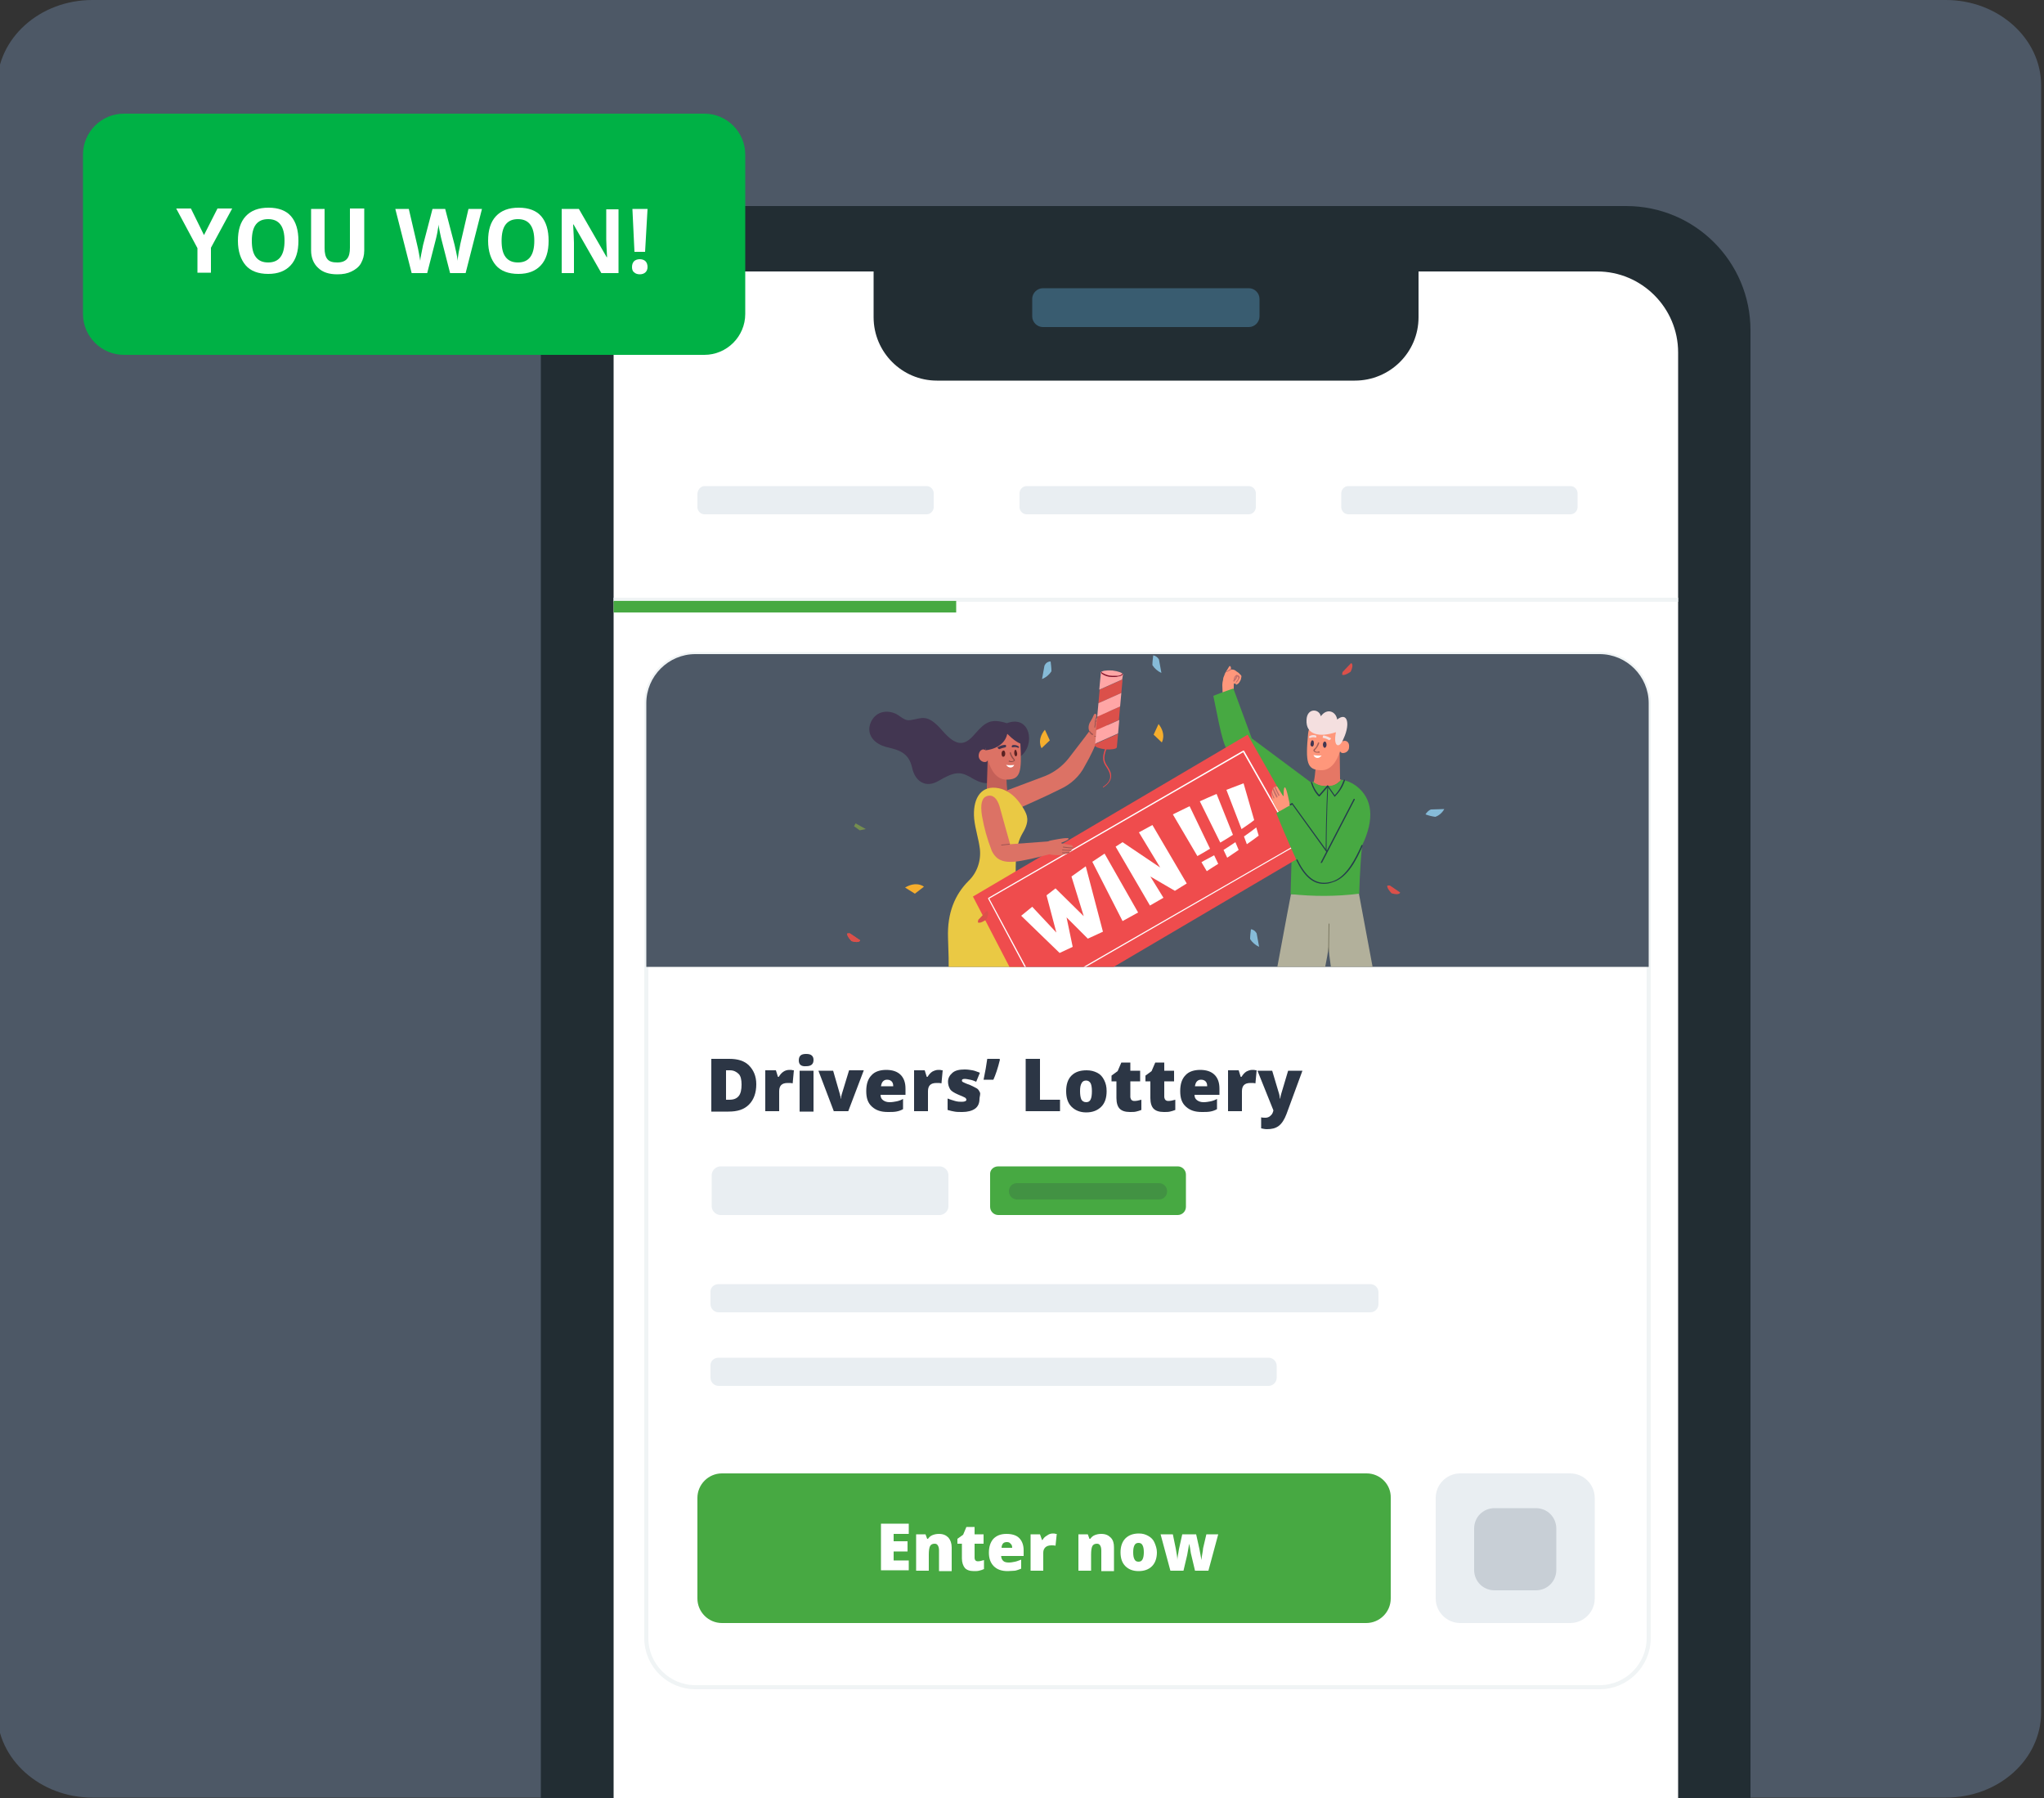 <?xml version="1.0" encoding="UTF-8"?>
<!-- Generator: Adobe Illustrator 26.5.0, SVG Export Plug-In . SVG Version: 6.00 Build 0)  -->
<svg xmlns="http://www.w3.org/2000/svg" xmlns:xlink="http://www.w3.org/1999/xlink" version="1.1" id="Layer_1" x="0px" y="0px" viewBox="0 0 500 439.8" style="enable-background:new 0 0 500 439.8;" xml:space="preserve">
<rect x="0" y="0" width="500" height="439.8" fill="#333333" stroke="none"/>
<style type="text/css">
	.st0{fill:#4D5866;}
	.st1{clip-path:url(#SVGID_00000085226584859632711720000017555794440097588617_);}
	.st2{clip-path:url(#SVGID_00000108309616563117715590000004674599501774507662_);}
	.st3{fill:#222D33;}
	.st4{fill:#FFFFFF;}
	.st5{fill:#395C70;}
	.st6{fill:#E9EEF2;}
	.st7{fill:none;stroke:#F0F4F5;}
	.st8{fill:none;stroke:#47A942;stroke-width:2.835;stroke-miterlimit:10;}
	.st9{fill:#47A942;}
	.st10{enable-background:new    ;}
	.st11{clip-path:url(#SVGID_00000128483171302318551400000014949313319026197916_);}
	.st12{fill:#C8CFD6;}
	.st13{fill:#2C3645;}
	.st14{clip-path:url(#SVGID_00000059278266356413592140000017424711172765668484_);}
	.st15{opacity:0.2;}
	.st16{clip-path:url(#SVGID_00000021077069321509604940000004202882004736893881_);}
	.st17{clip-path:url(#SVGID_00000159449272874334561190000013680228403219103913_);}
	.st18{fill:#EF4C4D;}
	.st19{fill:#B2B09B;}
	.st20{fill:#E57765;}
	.st21{fill:#FF977B;}
	.st22{fill:#423651;}
	.st23{fill:#F4DFDF;}
	.st24{fill:#A55F56;}
	.st25{fill:#C46F6A;}
	.st26{fill:#DC7265;}
	.st27{fill:#C46058;}
	.st28{fill:#5B2222;}
	.st29{fill:#914E49;}
	.st30{fill:#29293A;}
	.st31{fill:#9E5452;}
	.st32{fill:#EAC944;}
	.st33{fill:#253D4C;}
	.st34{fill:#7A7760;}
	.st35{fill:#DB504A;}
	.st36{fill:#FFA6A6;}
	.st37{fill:#85152C;}
	.st38{fill:#F6AE2D;}
	.st39{fill:#86BBD8;}
	.st40{fill:#758E4F;}
	.st41{fill:#00B145;}
</style>
<g transform="matrix(1, 0, 0, 1, 0, 0)">
	<path id="Rectangle_2378-2" class="st0" d="M22.6,0H476c12.8,0,23.3,9.4,23.3,20.9v397.9c0,11.6-10.4,20.9-23.3,20.9H22.6   c-12.8,0-23.3-9.4-23.3-20.9V20.9C-0.7,9.4,9.7,0,22.6,0z"></path>
</g>
<g>
	<defs>
		<rect id="SVGID_1_" x="132.3" y="50.4" width="296" height="554.1"></rect>
	</defs>
	<clipPath id="SVGID_00000090283733266315063010000011701097225142056895_">
		<use xlink:href="#SVGID_1_" style="overflow:visible;"></use>
	</clipPath>
	<g id="Group_1941" style="clip-path:url(#SVGID_00000090283733266315063010000011701097225142056895_);">
		<g id="Group_1931">
			<g>
				<defs>
					<rect id="SVGID_00000039824091124831331370000001557332497249855899_" x="132.3" y="50.4" width="296" height="554.1"></rect>
				</defs>
				<clipPath id="SVGID_00000018204893245536226270000001287748978227989125_">
					<use xlink:href="#SVGID_00000039824091124831331370000001557332497249855899_" style="overflow:visible;"></use>
				</clipPath>
				<g id="Group_1930" style="clip-path:url(#SVGID_00000018204893245536226270000001287748978227989125_);">
					<path id="Path_4614" class="st3" d="M397.9,604.5H162.7c-16.8,0-30.4-13.6-30.4-30.4V80.8c0-16.8,13.6-30.4,30.4-30.4h235.1       c16.8,0,30.4,13.6,30.4,30.4c0,0,0,0,0,0v493.2C428.3,590.9,414.7,604.5,397.9,604.5"></path>
					<path id="Path_4615" class="st4" d="M390.7,595.8H169.9c-10.9,0-19.8-8.9-19.8-19.8V86.2c0-10.9,8.9-19.8,19.8-19.8h220.8       c10.9,0,19.8,8.9,19.8,19.8V576C410.5,586.9,401.6,595.8,390.7,595.8"></path>
					<path id="Path_4616" class="st3" d="M331.4,93.1H229.2c-8.6,0-15.5-7-15.5-15.5c0,0,0,0,0,0V64.8H347v12.8       C347,86.2,340,93.1,331.4,93.1"></path>
					<path id="Path_4617" class="st5" d="M305.5,80h-50.4c-1.4,0-2.6-1.2-2.6-2.6v0v-4.3c0-1.4,1.2-2.6,2.6-2.6h50.4       c1.4,0,2.6,1.2,2.6,2.6v4.3C308.1,78.8,306.9,80,305.5,80L305.5,80"></path>
					<path id="Path_4618" class="st6" d="M172.2,118.9h54.6c1,0.1,1.7,1,1.6,2v2.9c0.1,1-0.6,1.9-1.6,2h-54.6c-1-0.1-1.7-1-1.6-2       v-2.9C170.6,119.9,171.3,119,172.2,118.9"></path>
					<path id="Path_4619" class="st6" d="M251,118.9h54.6c1,0.1,1.7,1,1.6,2v2.9c0.1,1-0.6,1.9-1.6,2H251c-1-0.1-1.7-1-1.6-2v-2.9       C249.3,119.9,250,119,251,118.9"></path>
					<path id="Path_4620" class="st6" d="M329.7,118.9h54.6c1,0.1,1.7,1,1.6,2v2.9c0.1,1-0.6,1.9-1.6,2h-54.6c-1-0.1-1.7-1-1.6-2       v-2.9C328,119.9,328.7,119,329.7,118.9"></path>
					<line id="Line_416" class="st7" x1="410.5" y1="146.7" x2="150.1" y2="146.7"></line>
					<line id="Line_417" class="st8" x1="233.9" y1="148.4" x2="150.1" y2="148.4"></line>
					<path id="Rectangle_2372" class="st7" d="M170.1,160h221.2c6.6,0,12,5.4,12,12v228.7c0,6.6-5.4,12-12,12H170.1       c-6.6,0-12-5.4-12-12V172C158.1,165.4,163.5,160,170.1,160z"></path>
					<path id="Path_4621" class="st9" d="M334.3,360.4H176.6c-3.3,0-6,2.7-6,6V391c0,3.3,2.7,6,6,6h157.6c3.3,0,6-2.7,6-6v-24.6       C340.3,363.1,337.6,360.4,334.3,360.4"></path>
				</g>
			</g>
		</g>
		<g class="st10">
			<path class="st4" d="M222.3,384.1h-6.8v-11.4h6.8v2.5h-3.7v1.8h3.4v2.5h-3.4v2.2h3.7V384.1z"></path>
			<path class="st4" d="M229.7,384.1v-4.8c0-0.6-0.1-1-0.3-1.3c-0.2-0.3-0.4-0.4-0.8-0.4c-0.5,0-0.9,0.2-1.1,0.6     c-0.2,0.4-0.3,1.1-0.3,2.1v3.9h-3.1v-8.9h2.3l0.4,1.1h0.2c0.3-0.4,0.6-0.7,1.1-0.9s1-0.3,1.6-0.3c1,0,1.7,0.3,2.3,0.9     c0.5,0.6,0.8,1.4,0.8,2.4v5.8H229.7z"></path>
			<path class="st4" d="M239.2,381.9c0.4,0,0.9-0.1,1.5-0.3v2.2c-0.4,0.2-0.8,0.3-1.2,0.4c-0.4,0.1-0.8,0.1-1.3,0.1     c-1,0-1.8-0.3-2.2-0.8s-0.7-1.3-0.7-2.3v-3.6h-1.1v-1.2l1.4-1l0.8-1.9h2v1.8h2.2v2.3h-2.2v3.4     C238.4,381.6,238.7,381.9,239.2,381.9z"></path>
			<path class="st4" d="M246.5,384.3c-1.5,0-2.6-0.4-3.4-1.2c-0.8-0.8-1.2-1.9-1.2-3.3c0-1.5,0.4-2.6,1.1-3.4     c0.8-0.8,1.8-1.2,3.2-1.2c1.3,0,2.4,0.3,3.1,1s1.1,1.7,1.1,3v1.4h-5.5c0,0.5,0.2,0.9,0.5,1.2c0.3,0.3,0.8,0.4,1.4,0.4     c0.5,0,1-0.1,1.5-0.2c0.5-0.1,0.9-0.3,1.5-0.5v2.2c-0.5,0.2-1,0.4-1.5,0.5C247.8,384.2,247.2,384.3,246.5,384.3z M246.3,377.2     c-0.4,0-0.7,0.1-0.9,0.3s-0.4,0.6-0.4,1.1h2.6c0-0.4-0.1-0.8-0.4-1C247,377.3,246.7,377.2,246.3,377.2z"></path>
			<path class="st4" d="M257.5,375.1c0.3,0,0.5,0,0.8,0.1l0.2,0l-0.3,2.9c-0.2-0.1-0.6-0.1-1-0.1c-0.7,0-1.2,0.2-1.5,0.5     s-0.5,0.7-0.5,1.3v4.4h-3.1v-8.9h2.3l0.5,1.4h0.1c0.3-0.5,0.6-0.8,1.1-1.1C256.5,375.3,257,375.1,257.5,375.1z"></path>
			<path class="st4" d="M269.4,384.1v-4.8c0-0.6-0.1-1-0.3-1.3s-0.4-0.4-0.8-0.4c-0.5,0-0.9,0.2-1.1,0.6s-0.3,1.1-0.3,2.1v3.9h-3.1     v-8.9h2.3l0.4,1.1h0.2c0.3-0.4,0.6-0.7,1.1-0.9s1-0.3,1.6-0.3c1,0,1.7,0.3,2.3,0.9s0.8,1.4,0.8,2.4v5.8H269.4z"></path>
			<path class="st4" d="M283,379.7c0,1.4-0.4,2.6-1.2,3.4s-1.9,1.2-3.3,1.2c-1.3,0-2.4-0.4-3.2-1.2s-1.2-1.9-1.2-3.4     c0-1.4,0.4-2.6,1.2-3.4s1.9-1.2,3.3-1.2c0.9,0,1.6,0.2,2.3,0.6s1.2,0.9,1.5,1.6S283,378.8,283,379.7z M277.2,379.7     c0,0.8,0.1,1.3,0.3,1.7s0.5,0.6,1,0.6c0.5,0,0.8-0.2,1-0.6s0.3-1,0.3-1.7c0-0.8-0.1-1.3-0.3-1.7s-0.5-0.6-1-0.6     c-0.5,0-0.8,0.2-1,0.6S277.2,378.9,277.2,379.7z"></path>
			<path class="st4" d="M292.3,384.1l-1-4.2l-0.2-1.3l-0.2-1h0c-0.3,1.5-0.4,2.4-0.5,2.8l-0.9,3.8h-3.2l-2.4-8.9h3l0.7,3.4     c0.2,1.2,0.4,2.1,0.4,2.9h0c0-0.5,0.2-1.4,0.4-2.7l0.8-3.6h3.4l0.8,3.6c0.2,1.2,0.4,2,0.5,2.7h0c0-0.4,0.1-0.9,0.2-1.5     s0.2-1.1,0.2-1.4l0.8-3.4h2.9l-2.4,8.9H292.3z"></path>
		</g>
		<g id="Group_1933">
			<g>
				<defs>
					<rect id="SVGID_00000113330740255835776040000001172813375301465987_" x="132.3" y="50.4" width="296" height="554.1"></rect>
				</defs>
				<clipPath id="SVGID_00000167357614476640210390000004896644023958125446_">
					<use xlink:href="#SVGID_00000113330740255835776040000001172813375301465987_" style="overflow:visible;"></use>
				</clipPath>
				<g id="Group_1932" style="clip-path:url(#SVGID_00000167357614476640210390000004896644023958125446_);">
					<path id="Path_4622" class="st6" d="M384.1,360.4h-26.9c-3.3,0-6,2.7-6,6V391c0,3.3,2.7,6,6,6h26.9c3.3,0,6-2.7,6-6v-24.6       C390.1,363.1,387.4,360.4,384.1,360.4"></path>
					<path id="Path_4623" class="st12" d="M375.7,389h-10.1c-2.8,0-5-2.2-5-5v-10.1c0-2.8,2.2-5,5-5h10.1c2.8,0,5,2.2,5,5V384       C380.7,386.8,378.5,389,375.7,389"></path>
				</g>
			</g>
		</g>
		<g class="st10">
			<path class="st13" d="M185,265.2c0,2.1-0.6,3.8-1.8,5s-2.8,1.7-5,1.7H174V259h4.4c2.1,0,3.7,0.5,4.8,1.6S185,263.2,185,265.2z      M181.4,265.3c0-1.2-0.2-2.1-0.7-2.6s-1.2-0.9-2.1-0.9h-1v7.2h0.8c1.1,0,1.8-0.3,2.3-0.9S181.4,266.5,181.4,265.3z"></path>
			<path class="st13" d="M193.1,261.7c0.3,0,0.6,0,0.9,0.1l0.2,0l-0.3,3.2c-0.3-0.1-0.7-0.1-1.2-0.1c-0.8,0-1.3,0.2-1.6,0.5     c-0.3,0.3-0.5,0.8-0.5,1.5v4.9h-3.4v-10h2.6l0.5,1.6h0.2c0.3-0.5,0.7-1,1.2-1.3C192,261.9,192.5,261.7,193.1,261.7z"></path>
			<path class="st13" d="M195.4,259.4c0-0.5,0.1-0.9,0.4-1.2s0.8-0.4,1.4-0.4s1.1,0.1,1.4,0.4s0.4,0.6,0.4,1.1c0,1-0.6,1.5-1.8,1.5     C196,260.9,195.4,260.4,195.4,259.4z M199,271.9h-3.4v-10h3.4V271.9z"></path>
			<path class="st13" d="M204,271.9l-3.8-10h3.6l1.7,5.9c0,0,0,0.1,0,0.1s0,0.2,0.1,0.2c0,0.1,0,0.2,0,0.3s0,0.2,0,0.3h0.1     c0-0.3,0.1-0.6,0.2-1l1.8-5.9h3.6l-3.8,10H204z"></path>
			<path class="st13" d="M217.2,272c-1.7,0-2.9-0.4-3.9-1.3s-1.4-2.1-1.4-3.8c0-1.7,0.4-3,1.3-3.9c0.8-0.9,2.1-1.3,3.6-1.3     c1.5,0,2.7,0.4,3.5,1.2c0.8,0.8,1.2,1.9,1.2,3.4v1.5h-6.1c0,0.6,0.2,1,0.6,1.3s0.9,0.5,1.6,0.5c0.6,0,1.2-0.1,1.7-0.2     c0.5-0.1,1.1-0.3,1.6-0.6v2.5c-0.5,0.3-1.1,0.5-1.7,0.6S218,272,217.2,272z M217,264.1c-0.4,0-0.7,0.1-1,0.4     c-0.3,0.3-0.4,0.7-0.5,1.2h3c0-0.5-0.1-0.9-0.4-1.2S217.4,264.1,217,264.1z"></path>
			<path class="st13" d="M229.5,261.7c0.3,0,0.6,0,0.9,0.1l0.2,0l-0.3,3.2c-0.3-0.1-0.7-0.1-1.2-0.1c-0.8,0-1.3,0.2-1.6,0.5     c-0.3,0.3-0.5,0.8-0.5,1.5v4.9h-3.4v-10h2.6l0.5,1.6h0.2c0.3-0.5,0.7-1,1.2-1.3C228.5,261.9,229,261.7,229.5,261.7z"></path>
			<path class="st13" d="M239.6,268.8c0,1.1-0.4,1.9-1.1,2.4s-1.8,0.8-3.1,0.8c-0.7,0-1.4,0-1.9-0.1c-0.5-0.1-1.1-0.2-1.7-0.4v-2.8     c0.5,0.2,1.1,0.4,1.8,0.6s1.2,0.2,1.7,0.2c0.7,0,1.1-0.2,1.1-0.5c0-0.2-0.1-0.3-0.3-0.5c-0.2-0.1-0.8-0.4-1.8-0.8     c-0.9-0.4-1.6-0.8-1.9-1.3s-0.5-1.1-0.5-1.8c0-0.9,0.4-1.6,1.1-2.2s1.7-0.8,3-0.8c0.7,0,1.3,0.1,1.9,0.2s1.2,0.4,1.8,0.6     l-0.9,2.2c-0.5-0.2-0.9-0.4-1.5-0.5s-0.9-0.2-1.2-0.2c-0.6,0-0.8,0.1-0.8,0.4c0,0.2,0.1,0.3,0.3,0.4s0.8,0.4,1.7,0.7     c0.7,0.3,1.2,0.6,1.6,0.8s0.6,0.6,0.8,1S239.6,268.3,239.6,268.8z"></path>
			<path class="st13" d="M244.5,259l0.1,0.2c-0.5,2.1-1.1,3.8-1.6,4.9h-2.4c0.4-1.9,0.7-3.6,0.9-5.1H244.5z"></path>
			<path class="st13" d="M250.9,271.9V259h3.5v10h4.9v2.8H250.9z"></path>
			<path class="st13" d="M270.7,266.9c0,1.6-0.4,2.9-1.3,3.8c-0.9,0.9-2.1,1.4-3.7,1.4c-1.5,0-2.7-0.5-3.6-1.4s-1.3-2.2-1.3-3.8     c0-1.6,0.4-2.9,1.3-3.8c0.9-0.9,2.1-1.3,3.7-1.3c1,0,1.8,0.2,2.6,0.6s1.3,1,1.7,1.8S270.7,265.8,270.7,266.9z M264.2,266.9     c0,0.9,0.1,1.5,0.3,2c0.2,0.4,0.6,0.7,1.2,0.7c0.5,0,0.9-0.2,1.1-0.7c0.2-0.4,0.3-1.1,0.3-2c0-0.8-0.1-1.5-0.3-1.9     s-0.6-0.7-1.1-0.7c-0.5,0-0.9,0.2-1.1,0.6C264.3,265.4,264.2,266,264.2,266.9z"></path>
			<path class="st13" d="M277.5,269.3c0.5,0,1-0.1,1.7-0.3v2.5c-0.5,0.2-0.9,0.3-1.3,0.4c-0.4,0.1-0.9,0.1-1.5,0.1     c-1.2,0-2-0.3-2.5-0.8s-0.8-1.4-0.8-2.6v-4.1h-1.2v-1.4l1.5-1.1l0.9-2.1h2.2v2h2.4v2.6h-2.4v3.9     C276.6,269,276.9,269.3,277.5,269.3z"></path>
			<path class="st13" d="M285.8,269.3c0.5,0,1-0.1,1.7-0.3v2.5c-0.5,0.2-0.9,0.3-1.3,0.4c-0.4,0.1-0.9,0.1-1.5,0.1     c-1.2,0-2-0.3-2.5-0.8s-0.8-1.4-0.8-2.6v-4.1h-1.2v-1.4l1.5-1.1l0.9-2.1h2.2v2h2.4v2.6h-2.4v3.9     C284.9,269,285.2,269.3,285.8,269.3z"></path>
			<path class="st13" d="M294,272c-1.7,0-2.9-0.4-3.9-1.3s-1.4-2.1-1.4-3.8c0-1.7,0.4-3,1.3-3.9c0.8-0.9,2.1-1.3,3.6-1.3     c1.5,0,2.7,0.4,3.5,1.2c0.8,0.8,1.2,1.9,1.2,3.4v1.5h-6.1c0,0.6,0.2,1,0.6,1.3s0.9,0.5,1.6,0.5c0.6,0,1.2-0.1,1.7-0.2     c0.5-0.1,1.1-0.3,1.6-0.6v2.5c-0.5,0.3-1.1,0.5-1.7,0.6S294.8,272,294,272z M293.8,264.1c-0.4,0-0.7,0.1-1,0.4     c-0.3,0.3-0.4,0.7-0.5,1.2h3c0-0.5-0.1-0.9-0.4-1.2S294.2,264.1,293.8,264.1z"></path>
			<path class="st13" d="M306.3,261.7c0.3,0,0.6,0,0.9,0.1l0.2,0l-0.3,3.2c-0.3-0.1-0.7-0.1-1.2-0.1c-0.8,0-1.3,0.2-1.6,0.5     c-0.3,0.3-0.5,0.8-0.5,1.5v4.9h-3.4v-10h2.6l0.5,1.6h0.2c0.3-0.5,0.7-1,1.2-1.3C305.3,261.9,305.8,261.7,306.3,261.7z"></path>
			<path class="st13" d="M307.6,261.9h3.6l1.7,5.7c0.1,0.3,0.1,0.7,0.2,1.1h0.1c0-0.4,0.1-0.8,0.2-1.1l1.7-5.7h3.5l-3.9,10.6     c-0.5,1.3-1.1,2.3-1.9,2.9s-1.7,0.8-2.9,0.8c-0.5,0-0.9-0.1-1.4-0.2v-2.7c0.3,0.1,0.7,0.1,1.1,0.1c0.3,0,0.6-0.1,0.8-0.2     c0.2-0.1,0.4-0.3,0.6-0.5c0.2-0.2,0.4-0.6,0.5-1.1L307.6,261.9z"></path>
		</g>
		<g id="Group_1938">
			<g>
				<defs>
					<rect id="SVGID_00000106118123628899555010000003488713233015695010_" x="132.3" y="50.4" width="296" height="554.1"></rect>
				</defs>
				<clipPath id="SVGID_00000029748099337051159740000000805614954121661874_">
					<use xlink:href="#SVGID_00000106118123628899555010000003488713233015695010_" style="overflow:visible;"></use>
				</clipPath>
				<g id="Group_1937" style="clip-path:url(#SVGID_00000029748099337051159740000000805614954121661874_);">
					<path id="Path_4624" class="st9" d="M244.2,285.3h43.9c1.1,0,2,0.9,2,2v7.9c0,1.1-0.9,2-2,2h-43.9c-1.1,0-2-0.9-2-2v-7.9       C242.1,286.2,243,285.3,244.2,285.3"></path>
					<g id="Group_1936" class="st15">
						<g id="Group_1935">
							<g>
								<defs>
									<rect id="SVGID_00000066478110322631836630000009900100247605417910_" x="246.8" y="289.4" width="38.7" height="4"></rect>
								</defs>
								<clipPath id="SVGID_00000046298124437398640070000016184696039480543389_">
									<use xlink:href="#SVGID_00000066478110322631836630000009900100247605417910_" style="overflow:visible;"></use>
								</clipPath>
								<g id="Group_1934" style="clip-path:url(#SVGID_00000046298124437398640070000016184696039480543389_);">
									<path id="Path_4625" class="st13" d="M248.8,289.4h34.7c1.1,0,2,0.9,2,2c0,1.1-0.9,2-2,2h-34.7c-1.1,0-2-0.9-2-2           C246.8,290.3,247.6,289.4,248.8,289.4"></path>
								</g>
							</g>
						</g>
					</g>
					<path id="Path_4626" class="st6" d="M176.5,285.3h53.1c1.2-0.1,2.3,0.8,2.4,2v7.9c-0.1,1.2-1.2,2.1-2.4,2h-53.1       c-1.2,0.1-2.3-0.8-2.4-2v-7.9C174.2,286.1,175.3,285.2,176.5,285.3"></path>
					<path id="Path_4627" class="st6" d="M175.8,314.1h159.4c1.1,0,2,0.9,2,2v2.9c0,1.1-0.9,2-2,2H175.8c-1.1,0-2-0.9-2-2v-2.9       C173.7,315,174.6,314.1,175.8,314.1"></path>
					<path id="Path_4628" class="st6" d="M175.8,332.1h134.5c1.1,0,2,0.9,2,2v2.9c0,1.1-0.9,2-2,2H175.8c-1.1,0-2-0.9-2-2v-2.9       C173.7,333,174.6,332.1,175.8,332.1"></path>
					<path id="Path_4629" class="st0" d="M403.3,236.5H158.1V172c0-6.6,5.4-12,12-12h221.2c6.6,0,12,5.4,12,12V236.5z"></path>
				</g>
			</g>
		</g>
		<g id="Group_1940">
			<g>
				<defs>
					<path id="SVGID_00000036963315820341346860000017729899825190048161_" d="M169.7,160c-6.6,0-12,5.4-12,12v64.5h245.2V172       c0-6.6-5.4-12-12-12L169.7,160z"></path>
				</defs>
				<clipPath id="SVGID_00000122681884755763386110000007263471324046388659_">
					<use xlink:href="#SVGID_00000036963315820341346860000017729899825190048161_" style="overflow:visible;"></use>
				</clipPath>
				<g id="Group_1939" style="clip-path:url(#SVGID_00000122681884755763386110000007263471324046388659_);">
					<path id="Path_4630" class="st18" d="M269.9,192.6c-0.1,0-0.1-0.1-0.1-0.1c0,0,0-0.1,0.1-0.1c2.4-1.6,1.8-3.2,0.8-4.7       c-0.8-1.2-1.3-2.1-0.3-4.7c0-0.1,0.1-0.1,0.2-0.1c0.1,0,0.1,0.1,0.1,0.2c-1,2.5-0.5,3.3,0.3,4.5       C271.9,189,272.6,190.8,269.9,192.6C270,192.6,270,192.6,269.9,192.6"></path>
					<path id="Path_4631" class="st19" d="M315.8,218.7c0,0-5.8,29.9-10.6,59.5c1.4,0.1,2.8,0.1,4.1,0c0.9-5.1,9.9-13.7,7.9-24.5       c6.3-8.4,7.8-22.1,7.8-22.1s0.6,12.8,6.7,22.1c-2.9,10.8,6.3,19.7,7.7,24.5c1.4,0.2,2.8,0.1,4.1,0       c-1.3-7.3-11.1-59.7-11.1-59.7L315.8,218.7z"></path>
					<path id="Path_4632" class="st20" d="M327.8,190.9c0-0.2,0-0.4,0-0.7l-0.1-6.8c-1.9-0.2-3.9,0.2-5.6,1.1c-0.3,4.2-0.6,7-0.9,7       c0.9,0.7,1.9,1.2,3,1.5C325.7,192.7,326.9,191.9,327.8,190.9"></path>
					<path id="Path_4633" class="st21" d="M328.7,179.1c0,0-0.6,9.5-5.6,9.3c-3.4-0.1-3.8-1.8-3.1-9.1c0.4-3.1,3.5-3.1,4.7-3.2       C325.9,176.1,328.7,176.9,328.7,179.1"></path>
					<path id="Path_4634" class="st21" d="M330,182.8c0,0.8-0.7,1.4-1.5,1.4c-0.7,0-0.9-0.7-0.9-1.5c0-0.8,0.6-1.5,1.4-1.5       C329.8,181.3,330.1,182,330,182.8"></path>
					<path id="Path_4635" class="st22" d="M324.5,182.2c0,0.4-0.3,0.8-0.5,0.7c-0.2,0-0.4-0.4-0.4-0.8s0.3-0.8,0.5-0.7       C324.3,181.4,324.5,181.7,324.5,182.2"></path>
					<path id="Path_4636" class="st22" d="M321.4,181.9c0,0.4-0.2,0.8-0.5,0.7s-0.4-0.4-0.3-0.8s0.2-0.8,0.5-0.7       C321.3,181.1,321.4,181.4,321.4,181.9"></path>
					<path id="Path_4637" class="st23" d="M323.7,180.5c0.4,0.1,0.9,0.2,1.3,0.5c0.1,0.1,0.2,0,0.3,0c0.1-0.1,0.1-0.1,0.2-0.2       c0.1-0.1,0.1-0.2,0-0.3c0,0,0,0-0.1,0c-0.5-0.3-1.1-0.5-1.6-0.6c-0.1,0-0.2,0.1-0.2,0.2c0,0,0,0,0,0c0,0.1,0,0.1,0,0.2       C323.5,180.4,323.5,180.5,323.7,180.5"></path>
					<path id="Path_4638" class="st23" d="M320.5,180.5c0.4-0.2,0.9-0.2,1.3-0.1c0.1,0,0.2,0,0.2-0.1c0,0,0,0,0,0c0-0.1,0-0.2,0-0.2       c0-0.1-0.1-0.1-0.1-0.2c-0.6-0.2-1.2-0.1-1.6,0.2c-0.1,0.1-0.1,0.2-0.1,0.2c0,0,0,0.1,0.1,0.1       C320.3,180.5,320.4,180.5,320.5,180.5"></path>
					<path id="Path_4639" class="st24" d="M322.1,184.1L322.1,184.1c-0.4,0-0.6-0.2-0.8-0.4c0-0.1-0.1-0.4,0.3-0.6       c0.4-0.4,0.6-0.9,0.8-1.4c0-0.1,0.1-0.1,0.2-0.1c0.1,0,0.1,0.1,0.1,0.2c-0.2,0.6-0.5,1.1-0.9,1.5c-0.1,0.1-0.2,0.2-0.2,0.3       c0.1,0.2,0.3,0.3,0.5,0.3c0.2,0,0.3,0,0.5-0.1c0.1,0,0.1,0,0.2,0.1c0,0.1,0,0.1,0,0.2C322.5,184.1,322.3,184.1,322.1,184.1"></path>
					<path id="Path_4640" class="st4" d="M323.3,184.8c-0.7,0.1-1.4,0-2-0.1C321.6,185.4,322.5,185.8,323.3,184.8"></path>
					<path id="Path_4641" class="st21" d="M299.5,165c0,0,1.2-2.1,1.3-2.1c0.1,0,0.5,0.2,0.2,1C300.6,164.4,300.1,164.8,299.5,165"></path>
					<path id="Path_4642" class="st21" d="M299.1,170.1c0-0.1-0.1-2.5-0.1-2.5c0-0.5,0.1-1,0.2-1.4c0-0.3,0.1-0.6,0.2-0.8       c0.1-0.3,0.3-0.6,0.5-0.8c0.2-0.2,0.4-0.4,0.6-0.5c0.3-0.3,0.8-0.4,1.2-0.3c0.2,0.1,0.4,0.1,0.6,0.3c0.2,0.2,0.5,0.3,0.7,0.5       c0.2,0.2,0.4,0.4,0.6,0.6c0.1,0.2,0.1,0.4,0,0.6c0,0.3-0.1,0.5-0.2,0.7c-0.1,0.2-0.2,0.3-0.3,0.5c-0.1,0.1-0.1,0.1-0.2,0.2       c-0.1,0.1-0.2,0.1-0.3,0.2c-0.1,0.1-0.2,0.1-0.3,0c0-0.1,0-0.1,0-0.2c0-0.1,0.1-0.1,0.1-0.2c-0.1,0.1-0.1,0.2-0.2,0.2       c-0.1,0.1-0.2,0.1-0.3,0c-0.1-0.1-0.1-0.1-0.1-0.2c0-0.1,0-0.1,0-0.2l0,3.2C301,170.3,300,170.4,299.1,170.1"></path>
					<path id="Path_4643" class="st25" d="M302.4,167C302.3,167,302.3,167,302.4,167c-0.1-0.1-0.1-0.2-0.1-0.2c0,0,0,0,0,0       c0.3-0.3,0.5-0.6,0.6-1c0-0.3-0.4-0.3-0.4-0.4c0,0-0.6,0.1-0.5,1.2c0,0.1,0,0.1-0.1,0.1c0,0,0,0,0,0c-0.1,0-0.1,0-0.1-0.1       c0,0,0,0,0,0c-0.1-1.4,0.8-1.5,0.8-1.5c0.4,0,0.6,0.3,0.7,0.6C303,166.3,302.8,166.7,302.4,167C302.4,167,302.4,167,302.4,167"></path>
					<path id="Path_4644" class="st25" d="M301.8,166.7c0,0-0.1,0-0.1-0.1c0-0.1,0-0.1,0-0.2c0,0,0,0,0,0c0.2-0.2,0.7-0.7,0.6-1.1       c0-0.1,0-0.1,0.1-0.2c0.1,0,0.1,0,0.2,0.1C302.8,166,301.9,166.7,301.8,166.7C301.8,166.7,301.8,166.7,301.8,166.7"></path>
					<path id="Path_4645" class="st25" d="M300.1,164.4c-0.1,0-0.1-0.1-0.1-0.1c0,0,0-0.1,0.1-0.1c0.3-0.2,0.6-0.4,0.9-0.6       c0.1,0,0.1,0,0.2,0.1c0,0,0,0,0,0c0,0.1,0,0.1-0.1,0.2c0,0,0,0,0,0C300.8,164,300.5,164.2,300.1,164.4       C300.2,164.4,300.2,164.4,300.1,164.4"></path>
					<path id="Path_4646" class="st9" d="M331.7,192.2c-1.1-0.8-2.3-1.3-3.6-1.5c-0.8,1-2.1,1.6-3.4,1.5c-1.2,0.1-2.5-0.2-3.5-1       c-0.3,0.1-0.5,0.2-0.5,0.2l-14.5-10.8l-4.5-12.2c0,0-2.9,1-4.9,1.8c2.2,10.9,2.5,12.9,5.2,15.8c2.7,2.9,12.1,11.9,12.1,11.9       l-1.9,1l3.8,9.2l-0.3,10.6c5.6,0.6,11.2,0.6,16.8-0.1c0,0,0.1-6.1,0.7-11.8C336.3,200.3,335.8,195.3,331.7,192.2"></path>
					<path id="Path_4647" class="st22" d="M249.5,185.1c3.9-2.7,2.6-10.4-3.2-8.2c-3.8-1.2-5.2-0.4-7.8,2.6c-2.6,3.1-4.6,3.1-8-0.8       c-3.2-3.7-4.6-3.2-6.5-2.8c-1.9,0.4-2.2,0.5-3.9-0.7c-1.9-1.5-5.3-1.8-6.9,1.1c-1.5,2.8,0.1,5.6,3.9,6.5c3.1,0.7,5.2,1.5,6,4.9       c0.7,3.4,3.3,5.2,6.5,3.3c3.6-2.1,5.1-2.4,7.6-1c2.5,1.5,4.9,2.7,7.7-0.3C247.9,186.7,249.5,185.1,249.5,185.1"></path>
					<path id="Path_4648" class="st26" d="M266.7,178.6l-5.3,6.9c-1.5,1.9-3.5,3.4-5.7,4.3l-10.1,3.8l3.9,4c0,0,7-3.1,9.7-4.5       c2.7-1.2,4.9-3.2,6.2-5.8c1.4-2.4,2.5-4.8,3.5-7.4L266.7,178.6z"></path>
					<path id="Path_4649" class="st26" d="M229.9,246.2c-6.5-1.9-8.9-0.4-14.2-1.8c-0.5,1.2-0.9,2.4-1,3.7c2.6,0.8,20.2,9,23.1,0       C235.2,247.2,232.6,246.6,229.9,246.2"></path>
					<path id="Path_4650" class="st26" d="M250.6,250.2c0.4,8.7-0.2,22.8,0.1,26.7c-1.2,0.5-2.6,0.5-3.8-0.1c-0.3-3-4.4-11.3-3-19.6       c0.4-2.5,0.5-5,0.1-7.5c-0.1-0.5-0.1-0.7-0.1-0.7L250.6,250.2z"></path>
					<path id="Path_4651" class="st27" d="M241.4,193.3c0-0.2,0-0.4,0-0.7l0.2-6.8c1.6-0.2,3.2,0.3,4.5,1.3c0.1,4.2,0.2,6.3,0.4,6.3       c-0.5,1-1.3,1.7-2.4,2C243.1,195.2,242.1,194.4,241.4,193.3"></path>
					<path id="Path_4652" class="st26" d="M240.9,181.2c0,0,0.3,9.5,5.3,9.5c3.4,0,3.8-1.7,3.4-8.9c-0.3-3.1-3.4-3.2-4.6-3.3       C243.8,178.3,241,179,240.9,181.2"></path>
					<path id="Path_4653" class="st26" d="M239.4,184.9c0,0.8,0.7,1.5,1.5,1.5c0.7,0,0.9-0.6,0.9-1.5c0.1-0.8-0.5-1.5-1.3-1.6       C239.8,183.4,239.4,184.1,239.4,184.9"></path>
					<path id="Path_4654" class="st28" d="M245,184.4c0,0.4,0.2,0.8,0.5,0.7s0.4-0.4,0.4-0.8s-0.2-0.8-0.5-0.7S245,184,245,184.4"></path>
					<path id="Path_4655" class="st28" d="M248.1,184.2c0,0.4,0.2,0.8,0.4,0.8c0.2,0,0.4-0.4,0.3-0.8s-0.2-0.8-0.4-0.8       C248.2,183.4,248.1,183.8,248.1,184.2"></path>
					<path id="Path_4656" class="st22" d="M245.9,182.8c-0.4,0.1-0.9,0.2-1.3,0.4c-0.1,0.1-0.2,0-0.3,0c-0.1-0.1-0.1-0.1-0.2-0.2       c-0.1-0.1-0.1-0.2,0-0.3c0,0,0,0,0.1,0c0.5-0.3,1.1-0.5,1.7-0.5c0.1,0,0.2,0.1,0.2,0.2c0,0,0,0,0,0c0,0.1,0,0.1,0,0.2       C246.1,182.7,246,182.8,245.9,182.8"></path>
					<path id="Path_4657" class="st22" d="M249,182.9c-0.4-0.2-0.9-0.2-1.3-0.1c-0.1,0-0.2,0-0.2-0.1c0,0,0,0,0,0c0-0.1,0-0.2,0-0.2       c0-0.1,0.1-0.1,0.1-0.2c0.6-0.2,1.2,0,1.6,0.3c0.1,0.1,0.1,0.2,0.1,0.2l-0.1,0.1C249.2,182.9,249.1,182.9,249,182.9"></path>
					<path id="Path_4658" class="st29" d="M247.4,186.4L247.4,186.4c-0.2,0-0.4,0-0.6-0.1c-0.1,0-0.1-0.1,0-0.2c0-0.1,0.1-0.1,0.2,0       l0,0c0.2,0.1,0.3,0.1,0.5,0.1l0,0c0.2,0,0.4-0.1,0.5-0.2c0-0.1-0.1-0.2-0.2-0.3c-0.4-0.4-0.7-1-0.8-1.5c0-0.1,0-0.1,0.1-0.2       s0.1,0,0.2,0.1c0.1,0.5,0.4,1,0.7,1.4c0.3,0.3,0.3,0.5,0.2,0.6C248,186.3,247.7,186.4,247.4,186.4"></path>
					<path id="Path_4659" class="st4" d="M246.1,187.1c0.7,0.1,1.4,0.1,2,0C247.8,187.8,246.9,188.1,246.1,187.1"></path>
					<path id="Path_4660" class="st22" d="M241.2,183.5c0,0,4.4-0.3,5.2-4c2.8,2.8,3.9,2.5,3.9,2.5s0.1-5-6.5-4       C239.1,178.9,241.2,183.5,241.2,183.5"></path>
					<path id="Path_4661" class="st30" d="M253.5,282c-0.8-0.4-2.1-0.9-2.4-1.9c0-0.1,0-0.1,0-0.2c-0.1-0.4-0.3-2.4-0.4-3l-3.8-0.1       l0.3,3.3l0.3,3.2h1.5l-0.1-1.1c0.3,0.2,0.5,0.5,0.7,0.8c0.1,0.1,0.1,0.2,0.2,0.3l4.5,0C254.3,282.7,254,282.2,253.5,282"></path>
					<path id="Path_4662" class="st30" d="M209.3,249.3c0.6-0.6,1.3-1.8,2.4-1.8c0.1,0,0.1,0,0.2,0c0.4,0,2.4,0.4,3,0.6l1-3.7       l-3.2-0.7l-3.1-0.7l-0.3,1.5l1,0.2c-0.2,0.2-0.5,0.3-0.9,0.4c-0.1,0-0.2,0.1-0.3,0.1l-1,4.4       C208.4,249.8,208.9,249.7,209.3,249.3"></path>
					<path id="Path_4663" class="st21" d="M343.9,279.4c-0.3-1.1-0.3-1.2-0.3-1.2l-4.1,0l0.3,1.4l4.2,0       C343.9,279.6,343.9,279.5,343.9,279.4"></path>
					<path id="Path_4664" class="st23" d="M342.6,281.4c0.5-0.4,1-1.4,1.5-1.6c0-0.1-0.1-0.1-0.1-0.2l-4.2,0l0.2,1.2       c0.3,0.1,0.5,0.2,0.7,0.3C341.2,281.6,341.9,281.6,342.6,281.4"></path>
					<path id="Path_4665" class="st30" d="M346.9,281.6c-0.8-0.4-2.3-0.9-2.8-1.8c-0.5,0.1-1,1.2-1.5,1.6c-0.6,0.2-1.3,0.2-1.9-0.2       c-0.2-0.1-0.5-0.2-0.7-0.3l0.4,2h1.6c0-0.2,0-0.4,0.2-0.4c0.2,0,0.2,0.2,0.3,0.4h5.3C347.7,282.3,347.4,281.8,346.9,281.6"></path>
					<path id="Path_4666" class="st21" d="M305,279.4c0.3-1.1,0.3-1.2,0.3-1.2l4.1,0l-0.3,1.4l-4.2,0       C304.9,279.6,304.9,279.5,305,279.4"></path>
					<path id="Path_4667" class="st23" d="M306.3,281.4c-0.5-0.4-1-1.4-1.5-1.6c0-0.1,0.1-0.1,0.1-0.2l4.2,0l-0.2,1.2       c-0.3,0.1-0.5,0.2-0.7,0.3C307.6,281.6,306.9,281.6,306.3,281.4"></path>
					<path id="Path_4668" class="st30" d="M301.9,281.6c0.8-0.4,2.3-0.9,2.8-1.8c0.5,0.1,1,1.2,1.5,1.6c0.6,0.2,1.3,0.2,1.9-0.2       c0.2-0.1,0.5-0.2,0.7-0.3l-0.4,2h-1.6c0-0.2,0-0.4-0.2-0.4c-0.2,0-0.2,0.2-0.3,0.4h-5.3C301.1,282.3,301.4,281.8,301.9,281.6"></path>
					<path id="Path_4669" class="st26" d="M269.3,179.7c0,0,2.8-3.6,2.2-4c-0.2-0.2-0.3-0.1-0.3-0.1c0.1-0.1,0.2-0.3,0.2-0.5       c0-0.1,0-0.2,0-0.3c0-0.1-0.1-0.2-0.2-0.2c0,0-0.2-0.2-0.4,0.2c0.4-0.6,0.4-0.9,0.2-1c-0.2-0.1-0.5,0.1-1,0.7       c-0.4,0.6-0.5,0.7-0.5,0.7s0.6-0.9,0.3-1.1c-0.4-0.2-0.8,0.5-2.1,2.4c0.5-1,0.7-1.6,0.3-1.9c-0.2-0.1-0.4,0.2-0.4,0.2       c-0.2,0.5-0.5,1.1-0.8,1.6c-0.5,0.7-0.7,1.7-0.3,2.5C266.9,179.6,268.1,180.7,269.3,179.7"></path>
					<path id="Path_4670" class="st31" d="M269,176.4c-0.1,0-0.1-0.1-0.1-0.1c0,0,0-0.1,0-0.1l0.9-1.3c0-0.1,0.1-0.1,0.2,0       c0.1,0,0.1,0.1,0,0.2l-0.9,1.3C269.1,176.4,269,176.4,269,176.4"></path>
					<path id="Path_4671" class="st31" d="M269.7,176.8C269.7,176.8,269.6,176.8,269.7,176.8c-0.1-0.1-0.1-0.2-0.1-0.2       c0,0,1.1-1.6,1.3-1.9c0-0.1,0.1-0.1,0.2,0c0,0,0,0,0,0c0.1,0,0.1,0.1,0,0.2c-0.2,0.3-1.3,1.8-1.4,1.9       C269.8,176.7,269.7,176.8,269.7,176.8"></path>
					<path id="Path_4672" class="st31" d="M270.2,177.4C270.2,177.4,270.2,177.4,270.2,177.4c-0.1-0.1-0.2-0.1-0.1-0.2       c0,0,0.9-1.3,1-1.6c0-0.1,0.1-0.1,0.2-0.1s0.1,0.1,0.1,0.2l0,0c-0.2,0.3-1,1.5-1,1.6C270.3,177.4,270.3,177.4,270.2,177.4"></path>
					<path id="Path_4673" class="st31" d="M267.8,178C267.7,178,267.7,178,267.8,178c-0.1,0-0.1-0.1-0.1-0.2       c0.1-0.4,0.1-0.7,0.1-1.1c0,0,0,0,0,0c0-0.2,0.1-0.3,0.2-0.5c0-0.1,0.1-0.1,0.2,0c0.1,0,0.1,0.1,0,0.2       c-0.1,0.1-0.1,0.2-0.2,0.3c0.1,0.4,0,0.8-0.1,1.2C267.9,178,267.8,178,267.8,178"></path>
					<path id="Path_4674" class="st26" d="M268.8,179.9l-1.1,1.5l-2-1.4l1-1.4L268.8,179.9z"></path>
					<path id="Path_4675" class="st31" d="M268.5,180.2L268.5,180.2l-0.7,0c-0.1,0-0.1-0.1-0.1-0.1c0-0.1,0.1-0.1,0.1-0.1l0,0l0.7,0       c0.1,0,0.1,0,0.1,0.1C268.7,180.1,268.6,180.2,268.5,180.2C268.6,180.2,268.6,180.2,268.5,180.2"></path>
					<path id="Path_4676" class="st31" d="M267.2,179.8C267.2,179.8,267.1,179.8,267.2,179.8c-0.4-0.2-0.6-0.5-0.8-0.8       c0-0.1,0-0.1,0-0.2c0.1,0,0.1,0,0.2,0c0,0,0,0,0,0c0.2,0.3,0.4,0.5,0.7,0.7c0.1,0,0.1,0.1,0.1,0.2       C267.3,179.8,267.2,179.8,267.2,179.8"></path>
					<path id="Path_4677" class="st32" d="M229.9,246.2c2.7-6.3,2.2-9.3,2-16.9c-0.2-6,1.7-10.5,5-13.8c2.1-2,3.1-4.9,2.8-7.8       c-0.3-2.5-1.1-4.7-1.4-7.4c-0.4-4.5,1.3-8,5.3-7.6s6.1,4,6.9,5.3c0.7,1.3,1.5,2.7-0.3,5.7c-1.7,2.9-2.2,6-1.3,19.4       c0.9,13.4,1.6,27.1,1.6,27.1S238.1,250.7,229.9,246.2"></path>
					<path id="Path_4678" class="st18" d="M238,219.3l67.2-39.6l16,28.1l-68.3,40.2L238,219.3z"></path>
					<path id="Path_4679" class="st4" d="M249.8,224l9.4,9.1l3.2-1.5l-1.5-7.2l5.2,5.2l3.7-1.7l-4.2-16l-3.5,2.5l3,9.7l-6.9-6.8       l-2.2,1.7l2.4,9.1l-5.9-6.3L249.8,224z"></path>
					<path id="Path_4680" class="st4" d="M267.2,210.8l7.4,14.5l3.8-2.1l-8.2-14.4L267.2,210.8z"></path>
					<path id="Path_4681" class="st4" d="M272.9,207.1l8.4,14.4l3.3-1.9l-3.2-5.2l6,3.5l2.9-1.8l-8.4-14.3l-3.3,1.8l5.2,8.6       l-9.2-6.2L272.9,207.1z"></path>
					<path id="Path_4682" class="st4" d="M301.6,204.2l-4-10c-1.4,0.6-2.8,1.2-4.1,1.8l5,10.1C299.4,205.6,300.5,204.9,301.6,204.2"></path>
					<path id="Path_4683" class="st4" d="M306.8,200.6l-2.6-9c-1.4,0.5-2.8,1.1-4.2,1.6l3.7,9.6       C304.7,202.1,305.8,201.4,306.8,200.6"></path>
					<path id="Path_4684" class="st4" d="M304.3,204.6l0.7,1.9c1-0.7,2-1.4,2.9-2.1l-0.6-2C306.3,203.2,305.3,203.9,304.3,204.6"></path>
					<path id="Path_4685" class="st4" d="M299.3,207.9l0.9,1.9c0.9-0.6,1.9-1.3,2.8-1.9l-0.8-1.9       C301.2,206.7,300.2,207.3,299.3,207.9"></path>
					<path id="Path_4686" class="st4" d="M291,197.2c-1.4,0.7-2.7,1.3-4.1,2l6,10.2c0.7-0.4,1.8-1,3.1-1.8L291,197.2z"></path>
					<path id="Path_4687" class="st4" d="M293.9,210.9l1.3,2.2c0.9-0.6,1.8-1.2,2.8-1.8l-1-2.1C295.6,210,294.5,210.5,293.9,210.9"></path>
					<path id="Path_4688" class="st4" d="M254.2,243.1C254.2,243.1,254.2,243.1,254.2,243.1c-0.1,0-0.1,0-0.1-0.1l-12.4-23.2       c0-0.1,0-0.1,0.1-0.2l62.3-36c0.1,0,0.1,0,0.2,0c0,0,0,0,0,0l13,22.9c0,0.1,0,0.1,0,0.2L254.2,243.1       C254.3,243.1,254.3,243.1,254.2,243.1 M242,219.8l12.3,22.9l62.7-36.1L304.1,184L242,219.8z"></path>
					<path id="Path_4689" class="st26" d="M257,205.6c0,0,4.2-0.9,4.4-0.5c0.1,0.3-1.1,0.8-1.7,1c-0.1,0-0.1,0.1-0.1,0.1       c0,0,0.1,0.1,0.1,0.1c0.5,0.1,1.3,0.2,2.3,0.4c0.3,0,0.5,0.3,0.5,0.6c0,0.1,0,0.1-0.1,0.2c-0.9,1.7-3.1,1.8-5,1.6       c-1-0.1-1.7-0.8-1.8-1.8C255.6,206.5,256.2,205.7,257,205.6"></path>
					<path id="Path_4690" class="st31" d="M262.2,207.5c-0.8,0-2-0.2-2.1-0.2c-0.1,0-0.1-0.1-0.1-0.1c0-0.1,0.1-0.1,0.1-0.1       c0,0,0,0,0,0c0.8,0.1,1.5,0.2,2.3,0.2h0c0.1,0,0.1,0.1,0.1,0.1c0,0.1-0.1,0.1-0.1,0.1C262.4,207.5,262.3,207.5,262.2,207.5"></path>
					<path id="Path_4691" class="st31" d="M261.6,208.1c-0.7,0-1.7-0.1-1.7-0.1c-0.1,0-0.1-0.1-0.1-0.1s0.1-0.1,0.1-0.1c0,0,0,0,0,0       c0.7,0.1,1.4,0.1,2.1,0.1c0.1,0,0.1,0,0.1,0.1c0,0,0,0,0,0c0,0.1,0,0.1-0.1,0.1c0,0,0,0,0,0       C261.9,208.1,261.8,208.1,261.6,208.1"></path>
					<path id="Path_4692" class="st31" d="M260,208.7L260,208.7c-0.1,0-0.2,0-0.2-0.1c0-0.1,0-0.1,0.1-0.1c0,0,0,0,0,0       c0.5,0,1,0,1.5-0.1c0.1,0,0.1,0,0.2,0.1c0,0,0,0,0,0c0,0.1,0,0.1-0.1,0.2c0,0,0,0,0,0C261,208.7,260.5,208.7,260,208.7"></path>
					<path id="Path_4693" class="st26" d="M256.6,205.8l-9.5,0.7c0,0-2.1-7.4-2.6-9.3c-0.6-1.9-1.6-2.9-3-2.5s-1.7,2.1-1.3,4.8       c0.5,2.9,1.3,5.8,2.4,8.6c1.2,2.5,3.2,3.3,8,2.3c2.2-0.4,4.5-1,6.7-1.6L256.6,205.8z"></path>
					<path id="Path_4694" class="st31" d="M245,206.8c-0.1,0-0.1-0.1-0.1-0.1c0-0.1,0.1-0.1,0.1-0.1l1.9-0.2c0.1,0,0.1,0,0.1,0.1       c0,0,0,0,0,0c0,0.1,0,0.1-0.1,0.1L245,206.8L245,206.8"></path>
					<path id="Path_4695" class="st20" d="M324.7,192.2c1.3,0.1,2.5-0.5,3.4-1.5c-2.3-0.4-4.6-0.2-6.8,0.5       C322.2,192,323.5,192.3,324.7,192.2"></path>
					<path id="Path_4696" class="st21" d="M315.5,196.8c0,0-0.8-4.3-1.2-4.2c-0.3,0-0.3,1.3-0.3,2c0,0.1,0,0.1-0.1,0.1       c0,0-0.1,0-0.1-0.1c-0.3-0.4-0.7-1.1-1.2-1.9c-0.1-0.3-0.5-0.4-0.7-0.3c-0.1,0-0.1,0.1-0.2,0.1c-1.2,1.5-0.5,3.5,0.5,5.2       c0.5,0.8,1.4,1.2,2.4,1C315.3,198.4,315.7,197.6,315.5,196.8"></path>
					<path id="Path_4697" class="st25" d="M312.8,194.7c0,0-0.1,0-0.1-0.1c-0.4-0.7-0.7-1.4-1-2.1c0-0.1,0-0.1,0.1-0.2       c0.1,0,0.1,0,0.2,0.1c0.3,0.7,0.6,1.4,1,2.1C313,194.6,313,194.6,312.8,194.7C312.9,194.7,312.9,194.7,312.8,194.7"></path>
					<path id="Path_4698" class="st25" d="M312.3,195.1c0,0-0.1,0-0.1-0.1c-0.4-0.6-0.7-1.3-0.9-2c0-0.1,0-0.1,0.1-0.2       c0.1,0,0.1,0,0.2,0.1c0,0,0,0,0,0c0.3,0.7,0.6,1.3,0.9,1.9C312.5,195,312.5,195.1,312.3,195.1       C312.4,195.1,312.3,195.1,312.3,195.1"></path>
					<path id="Path_4699" class="st25" d="M311.6,195.3c-0.1,0-0.1,0-0.1-0.1c-0.2-0.5-0.4-1-0.5-1.5c0-0.1,0-0.1,0.1-0.1       c0.1,0,0.1,0,0.1,0.1c0,0,0,0,0,0c0.1,0.5,0.3,0.9,0.5,1.4C311.8,195.2,311.8,195.3,311.6,195.3       C311.7,195.3,311.7,195.3,311.6,195.3C311.7,195.3,311.7,195.3,311.6,195.3"></path>
					<path id="Path_4700" class="st9" d="M317.1,210.3c0,0-2.4-5.2-4.9-11.4c1.5-0.9,3.9-2.2,3.9-2.2l7.4,10.2       C321.8,208.7,319.6,209.9,317.1,210.3"></path>
					<path id="Path_4701" class="st33" d="M326.5,194.9L326.5,194.9c-0.1,0-0.1,0-0.1-0.1l-1.6-2.3l-2,2.3c0,0-0.1,0-0.1,0l0,0       c0,0-0.1,0-0.1,0c-0.9-0.9-1.5-2-1.9-3.3l0,0c0-0.1,0-0.1,0.1-0.2c0.1,0,0.1,0,0.2,0.1l0,0c0.3,1.1,0.9,2.2,1.7,3l2-2.3       c0,0,0.1-0.1,0.1,0c0,0,0.1,0,0.1,0.1l1.6,2.3c1-1,1.7-2.3,2.2-3.7c0-0.1,0.1-0.1,0.2-0.1c0.1,0,0.1,0.1,0.1,0.2       C328.5,192.5,327.6,193.8,326.5,194.9C326.5,194.9,326.5,194.9,326.5,194.9"></path>
					<path id="Path_4702" class="st33" d="M323.8,216.2c-2.7,0-4.8-1.9-6.7-5.8c0-0.1,0-0.1,0.1-0.2c0,0,0,0,0,0       c0.1,0,0.1,0,0.2,0.1c2.3,4.8,5,6.4,8.5,5.3c3.6-1.1,5.8-6,6.9-8.3c0.1-0.2,0.1-0.3,0.2-0.5c0-0.1,0.1-0.1,0.2-0.1       c0.1,0,0.1,0.1,0.1,0.2c-0.1,0.1-0.1,0.3-0.2,0.5c-1.1,2.4-3.3,7.3-7.1,8.4C325.2,216.1,324.5,216.2,323.8,216.2"></path>
					<path id="Path_4703" class="st33" d="M324.5,208.4c0,0-0.1,0-0.1-0.1l-8.3-11.5l-0.4,0.2c-0.1,0-0.1,0-0.2-0.1       c0-0.1,0-0.1,0-0.2l0.6-0.3l0.1,0.1l8.4,11.6C324.7,208.2,324.7,208.3,324.5,208.4C324.6,208.4,324.6,208.4,324.5,208.4"></path>
					<path id="Path_4704" class="st33" d="M323.2,211.1C323.2,211.1,323.2,211.1,323.2,211.1c-0.1,0-0.2-0.1-0.1-0.2l8-15.4       c0-0.1,0.1-0.1,0.2-0.1c0.1,0,0.1,0.1,0.1,0.2c0,0,0,0,0,0l-8,15.4C323.3,211.1,323.2,211.1,323.2,211.1"></path>
					<path id="Path_4705" class="st33" d="M324.4,208.1c-0.1,0-0.1-0.1-0.1-0.1c0-8.9,0.4-15.6,0.4-15.7c0-0.1,0.1-0.1,0.1-0.1h0       c0.1,0,0.1,0.1,0.1,0.1c0,0,0,0,0,0c0,0.1-0.4,6.7-0.4,15.6C324.5,208,324.4,208.1,324.4,208.1L324.4,208.1z"></path>
					<path id="Path_4706" class="st34" d="M314.5,257.7C314.5,257.7,314.5,257.7,314.5,257.7c-0.1-0.1-0.1-0.2-0.1-0.2c0,0,0,0,0,0       c0,0,1.2-1.6,2.6-3.7c0-0.1,0.1-0.1,0.2,0c0.1,0,0.1,0.1,0,0.2c0,0,0,0,0,0c-1.4,2.1-2.6,3.6-2.6,3.7       C314.6,257.6,314.6,257.7,314.5,257.7"></path>
					<path id="Path_4707" class="st34" d="M334.1,257.7c0,0-0.1,0-0.1-0.1c0,0-1.1-1.7-2.3-3.7c0-0.1,0-0.1,0-0.2s0.1,0,0.2,0       c1.2,2,2.2,3.7,2.3,3.7C334.2,257.5,334.2,257.6,334.1,257.7C334.1,257.6,334.1,257.7,334.1,257.7"></path>
					<path id="Path_4708" class="st34" d="M325,232.9L325,232.9c-0.1,0-0.1-0.1-0.1-0.1c0,0,0,0,0,0l0.1-6.8c0-0.1,0.1-0.1,0.1-0.1       c0,0,0,0,0,0c0.1,0,0.1,0.1,0.1,0.1l-0.1,6.8C325.1,232.9,325,232.9,325,232.9"></path>
					<path id="Path_4709" class="st23" d="M328.3,181.4c-0.9,1.7-2.2,1-1.5-2.3c-4,1.3-7.4,0.7-7.2-3c0.1-3,3.1-2.8,3.5-0.9       c1.5-2.1,3.7-1.2,4,0.8C329.7,173.9,330.5,177.3,328.3,181.4"></path>
					<path id="Path_4710" class="st35" d="M268.1,178.6l5.6-2.5l0.3-3.3l-5.6,2.5L268.1,178.6z"></path>
					<path id="Path_4711" class="st35" d="M267.8,182.3c0,0.4,1.1,0.8,2.6,1c1.5,0.1,2.7-0.1,2.8-0.5l0.3-3.3l-5.6,2.5L267.8,182.3z       "></path>
					<path id="Path_4712" class="st35" d="M274.6,166.2l-5.6,2.5l-0.3,3.3l5.6-2.5L274.6,166.2z"></path>
					<path id="Path_4713" class="st36" d="M267.9,181.9l5.6-2.5l0.3-3.3l-5.6,2.5L267.9,181.9z"></path>
					<path id="Path_4714" class="st36" d="M268.7,172l-0.3,3.3l5.6-2.5l0.3-3.3L268.7,172z"></path>
					<path id="Path_4715" class="st36" d="M274.7,165c0-0.4-1.1-0.8-2.6-1c-1.5-0.1-2.7,0.1-2.8,0.5l-0.4,4.2l5.6-2.5L274.7,165z"></path>
					<path id="Path_4716" class="st37" d="M272.5,165.6c-0.2,0-0.4,0-0.5,0c-0.9,0-1.8-0.3-2.5-0.8c-0.1-0.1-0.1-0.2-0.1-0.3       c0-0.1,0.1-0.1,0.1-0.1c0.1,0,0.1,0.1,0.1,0.1c0,0,0,0,0,0c0,0,0,0.1,0.1,0.1c0.7,0.4,1.5,0.7,2.3,0.7c0.5,0,1,0,1.5,0       c0.7-0.1,0.9-0.3,0.9-0.4c0-0.1,0.1-0.1,0.1-0.1c0,0,0,0,0,0c0.1,0,0.1,0.1,0.1,0.1c0,0,0,0,0,0c0,0.3-0.4,0.5-1.2,0.6       C273.2,165.6,272.8,165.6,272.5,165.6"></path>
					<path id="Path_4717" class="st38" d="M270,156.9l1.2,2.6l2.8-0.3C274,159.2,273.3,157,270,156.9"></path>
					<path id="Path_4718" class="st39" d="M267.2,152.9l2.9,1.6c-0.9,0.5-1.9,0.7-2.9,0.5c-0.6-0.5-1.2-1.1-1.7-1.7       C266,153,266.6,152.9,267.2,152.9"></path>
					<path id="Path_4719" class="st40" d="M270.7,148.7l2.7-1.1l-0.7,1.4l-1.7,0.5L270.7,148.7z"></path>
					<path id="Path_4720" class="st35" d="M274.5,152.2l2.9-0.8c0,0,0.6,0.6-1.2,1.7c-2.1,0.1-2.1-0.5-2.1-0.5L274.5,152.2z"></path>
					<path id="Path_4721" class="st38" d="M283.4,177.1l-1.2,2.6l2,1.9C284.2,181.6,285.4,179.6,283.4,177.1"></path>
					<path id="Path_4722" class="st39" d="M283.5,161.3l0.6,3.3c-0.9-0.4-1.7-1.1-2.2-1.9c0-0.8,0.1-1.6,0.2-2.4       C282.7,160.4,283.2,160.8,283.5,161.3"></path>
					<path id="Path_4723" class="st40" d="M291.8,146.8l2.5,1.4l-1.5,0.3l-1.4-1L291.8,146.8z"></path>
					<path id="Path_4724" class="st35" d="M299.2,154.3l2.5,1.7c0,0-0.1,0.8-2.1,0.2c-1.4-1.5-1-1.9-1-1.9L299.2,154.3z"></path>
					<path id="Path_4725" class="st38" d="M310.5,156.4l2.4,1.5l2.2-1.7C315.1,156.3,313.3,154.8,310.5,156.4"></path>
					<path id="Path_4726" class="st39" d="M317.4,138.7l3.3-0.1c-0.5,0.9-1.3,1.6-2.2,1.9c-0.8-0.1-1.6-0.3-2.4-0.6       C316.3,139.4,316.8,139,317.4,138.7"></path>
					<path id="Path_4727" class="st40" d="M295.1,138l1.7-2.3l0.1,1.6l-1.2,1.3L295.1,138z"></path>
					<path id="Path_4728" class="st35" d="M328.4,164.4l2.1-2.2c0,0,0.8,0.2-0.1,2.1c-1.7,1.2-2.1,0.7-2.1,0.7L328.4,164.4z"></path>
					<path id="Path_4729" class="st38" d="M255.6,178.5l1.2,2.6l-2,1.9C254.8,183.1,253.5,181,255.6,178.5"></path>
					<path id="Path_4730" class="st39" d="M255.5,162.8l-0.6,3.3c1-0.4,1.8-1.1,2.3-1.9c0-0.8-0.1-1.6-0.2-2.4       C256.3,161.8,255.8,162.2,255.5,162.8"></path>
					<path id="Path_4731" class="st40" d="M247,148.3l-2.6,1.4l1.6,0.3l1.5-1L247,148.3z"></path>
					<path id="Path_4732" class="st35" d="M240.4,156.9l-2.6,1.7c0,0,0.1,0.8,2.1,0.2c1.4-1.5,1-1.9,1-1.9L240.4,156.9z"></path>
					<path id="Path_4733" class="st38" d="M227.7,157.9l-2.5,1.5l-2.3-1.7C222.9,157.8,224.8,156.3,227.7,157.9"></path>
					<path id="Path_4734" class="st39" d="M220.7,140.2l-3.4-0.1c0.5,0.9,1.3,1.6,2.3,1.9c0.8-0.1,1.7-0.3,2.5-0.6       C221.7,140.9,221.2,140.5,220.7,140.2"></path>
					<path id="Path_4735" class="st40" d="M243.5,139.5l-1.8-2.3l-0.1,1.6l1.2,1.3L243.5,139.5z"></path>
					<path id="Path_4736" class="st35" d="M269.1,139.4l-2.1-2.2c0,0-0.9,0.2,0.1,2.1c1.8,1.2,2.1,0.7,2.1,0.7L269.1,139.4z"></path>
					<path id="Path_4737" class="st38" d="M272.4,263.5l-1.2,2.6l2,1.9C273.2,268.1,274.4,266,272.4,263.5"></path>
					<path id="Path_4738" class="st39" d="M307.4,228.3l0.6,3.3c-0.9-0.4-1.7-1.1-2.2-1.9c0-0.8,0.1-1.6,0.2-2.4       C306.7,227.4,307.1,227.8,307.4,228.3"></path>
					<path id="Path_4739" class="st40" d="M209.3,201.4l2.5,1.4l-1.5,0.3l-1.4-1L209.3,201.4z"></path>
					<path id="Path_4740" class="st35" d="M207.9,228.3l2.5,1.7c0,0-0.1,0.8-2.1,0.2c-1.4-1.5-1-1.9-1-1.9L207.9,228.3z"></path>
					<path id="Path_4741" class="st35" d="M207.9,228.3l2.5,1.7c0,0-0.1,0.8-2.1,0.2c-1.4-1.5-1-1.9-1-1.9L207.9,228.3z"></path>
					<path id="Path_4742" class="st38" d="M221.4,217.1l2.4,1.5l2.2-1.7C226.1,216.9,224.2,215.4,221.4,217.1"></path>
					<path id="Path_4743" class="st39" d="M350,198l3.3-0.1c-0.5,0.9-1.3,1.6-2.2,1.9c-0.8-0.1-1.6-0.3-2.4-0.6       C349,198.7,349.5,198.2,350,198"></path>
					<path id="Path_4744" class="st40" d="M283.2,240l1.7-2.3l0.1,1.6l-1.2,1.3L283.2,240z"></path>
					<path id="Path_4745" class="st35" d="M239.3,225l2.1-2.2c0,0,0.8,0.2-0.1,2.1c-1.7,1.2-2.1,0.7-2.1,0.7L239.3,225z"></path>
					<path id="Path_4746" class="st35" d="M340,216.6l2.5,1.7c0,0-0.1,0.8-2.1,0.2c-1.4-1.5-1-1.9-1-1.9L340,216.6z"></path>
				</g>
			</g>
		</g>
	</g>
</g>
<g transform="matrix(1, 0, 0, 1, 0, 0)">
	<path id="Rectangle_2380-2" class="st41" d="M30.3,27.8h142c5.5,0,10,4.5,10,10v39c0,5.5-4.5,10-10,10h-142c-5.5,0-10-4.5-10-10   v-39C20.3,32.3,24.8,27.8,30.3,27.8z"></path>
</g>
<g class="st10">
	<path class="st4" d="M49.9,57.5l3.3-6.5h3.6l-5.2,9.6v6.1h-3.3v-6l-5.2-9.7h3.6L49.9,57.5z"></path>
	<path class="st4" d="M73,58.9c0,2.6-0.6,4.6-1.9,6S68,67,65.6,67s-4.3-0.7-5.5-2.1s-1.9-3.4-1.9-6s0.6-4.6,1.9-6   c1.3-1.4,3.1-2.1,5.6-2.1c2.4,0,4.3,0.7,5.5,2.1S73,56.3,73,58.9z M61.6,58.9c0,1.8,0.3,3.1,1,4s1.7,1.3,3,1.3c2.7,0,4-1.8,4-5.3   c0-3.5-1.3-5.3-4-5.3c-1.3,0-2.3,0.4-3,1.3C61.9,55.8,61.6,57.2,61.6,58.9z"></path>
	<path class="st4" d="M89.1,51.1v10.2c0,1.2-0.3,2.2-0.8,3.1c-0.5,0.9-1.3,1.5-2.3,2c-1,0.5-2.1,0.7-3.5,0.7c-2,0-3.6-0.5-4.7-1.6   c-1.1-1-1.7-2.5-1.7-4.2V51.1h3.3v9.6c0,1.2,0.2,2.1,0.7,2.7c0.5,0.6,1.3,0.8,2.4,0.8c1.1,0,1.9-0.3,2.4-0.9   c0.5-0.6,0.7-1.5,0.7-2.7v-9.6H89.1z"></path>
	<path class="st4" d="M113.9,66.8h-3.8l-2.1-8.2c-0.1-0.3-0.2-0.9-0.4-1.8c-0.2-0.9-0.3-1.5-0.3-1.9c0,0.4-0.2,1-0.3,1.9   c-0.2,0.9-0.3,1.5-0.4,1.8l-2.1,8.2h-3.8l-4-15.7h3.3l2,8.6c0.4,1.6,0.6,3,0.8,4.1c0-0.4,0.1-1,0.3-1.9c0.2-0.9,0.3-1.5,0.4-2   l2.3-8.8h3.1l2.3,8.8c0.1,0.4,0.2,1,0.4,1.8s0.3,1.5,0.3,2.1c0.1-0.6,0.2-1.3,0.3-2.1c0.2-0.8,0.3-1.5,0.4-2l2-8.6h3.3L113.9,66.8z   "></path>
	<path class="st4" d="M134.2,58.9c0,2.6-0.6,4.6-1.9,6s-3.1,2.1-5.5,2.1s-4.3-0.7-5.5-2.1s-1.9-3.4-1.9-6s0.6-4.6,1.9-6   c1.3-1.4,3.1-2.1,5.6-2.1c2.4,0,4.3,0.7,5.5,2.1S134.2,56.3,134.2,58.9z M122.7,58.9c0,1.8,0.3,3.1,1,4s1.7,1.3,3,1.3   c2.7,0,4-1.8,4-5.3c0-3.5-1.3-5.3-4-5.3c-1.3,0-2.3,0.4-3,1.3C123,55.8,122.7,57.2,122.7,58.9z"></path>
	<path class="st4" d="M151.3,66.8h-4.2l-6.8-11.9h-0.1c0.1,2.1,0.2,3.6,0.2,4.5v7.4h-3V51.1h4.2l6.8,11.8h0.1   c-0.1-2-0.2-3.5-0.2-4.3v-7.4h3V66.8z"></path>
	<path class="st4" d="M154.6,65.3c0-0.6,0.2-1.1,0.5-1.4s0.8-0.5,1.4-0.5c0.6,0,1.1,0.2,1.4,0.5c0.3,0.3,0.5,0.8,0.5,1.4   c0,0.6-0.2,1-0.5,1.3c-0.3,0.3-0.8,0.5-1.4,0.5c-0.6,0-1.1-0.2-1.4-0.5C154.7,66.3,154.6,65.8,154.6,65.3z M157.8,61.6h-2.6   l-0.5-10.5h3.7L157.8,61.6z"></path>
</g>
</svg>
